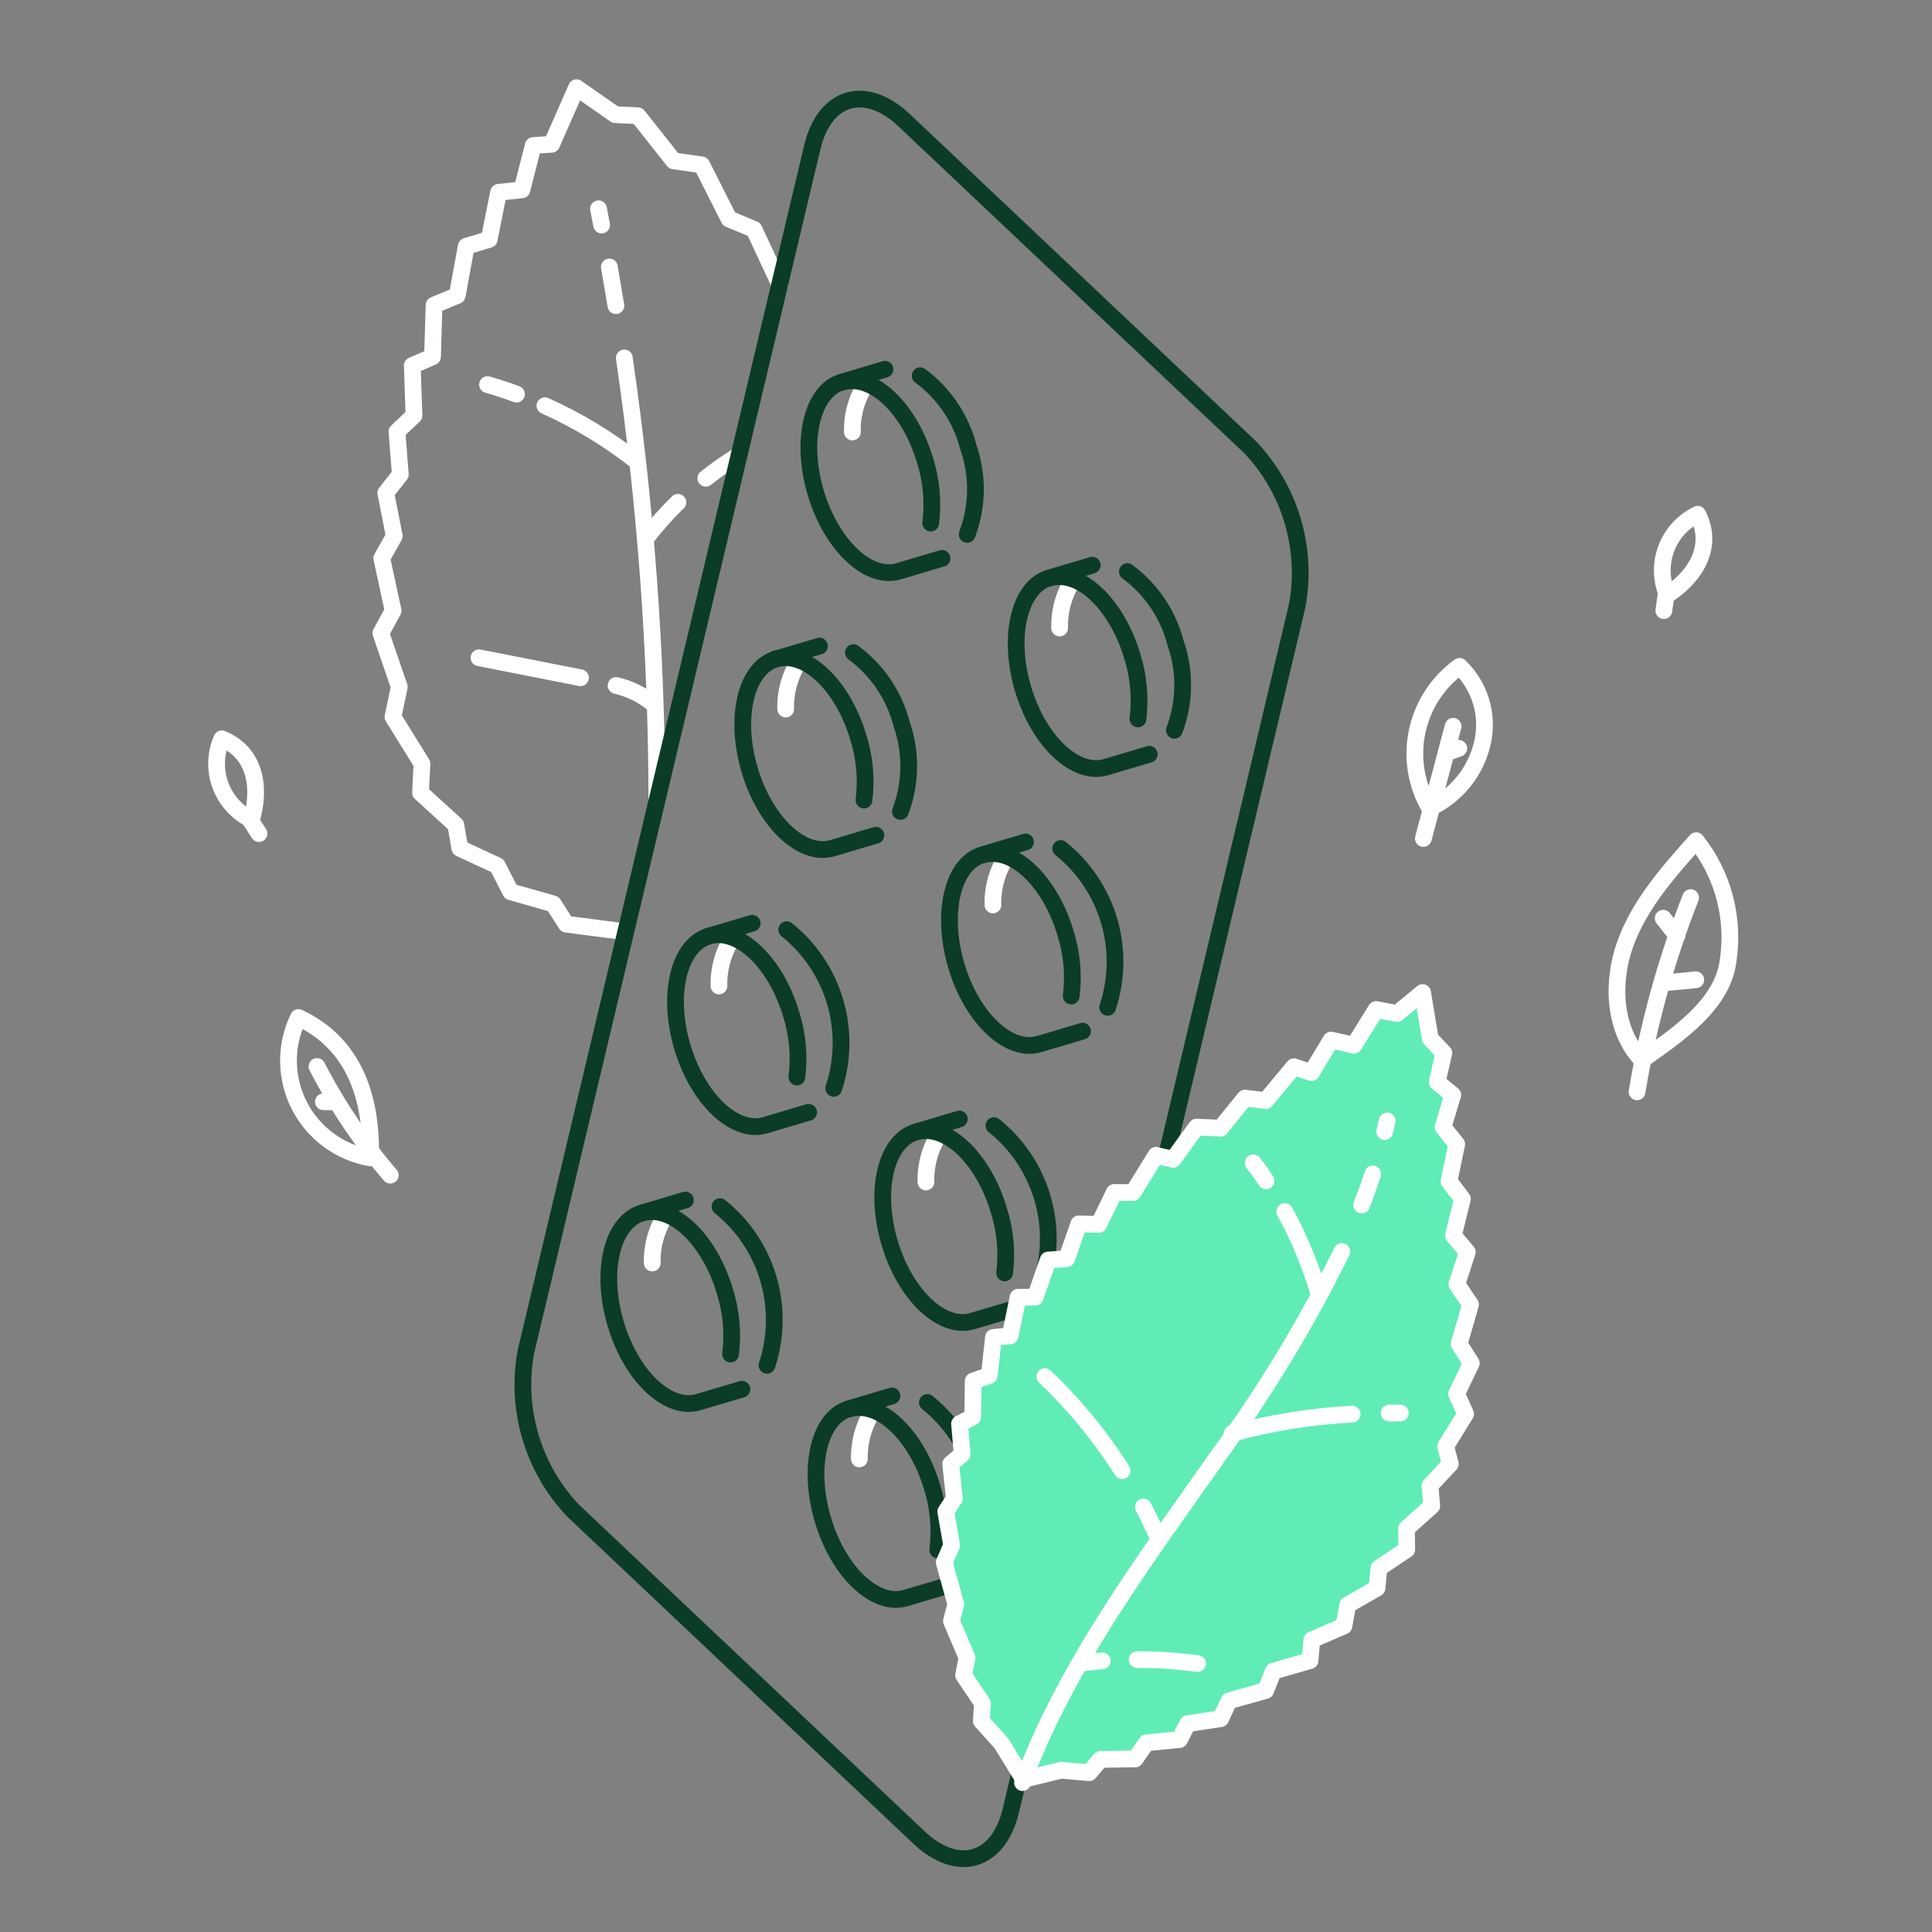<svg width="150" height="150" viewBox="0 0 150 150" fill="none" xmlns="http://www.w3.org/2000/svg">
<rect x="0" y="0" width="150" height="150" fill="#808080" stroke="none"/>
<path d="M48.42 72.33L43.96 71.75L42.96 70.18L39.65 69.24L38.61 67.21L35.7 65.86L35.39 64.05L32.65 61.55L32.76 59.29L30.51 55.66L31 53.33L29.57 49.16L30.52 47.41L29.64 43.34L30.61 41.62L29.95 38.27L31.08 36.84L30.82 33.51L32.14 32.26L32.01 28.38L33.58 27.7L33.7 23.69L35.5 22.94L36.2 19.12L37.98 18.59L38.71 14.93L40.52 14.74L41.4 11.3L42.83 11.2L44.76 6.81L47.76 8.9L49.53 8.99L52.3 12.49L54.48 12.8L56.6 17L58.54 17.81L60.54 22.09" stroke="white" stroke-width="1.3" stroke-linecap="round" stroke-linejoin="round"/>
<path d="M51 62.13C50.978 50.638 50.132 39.162 48.47 27.79" stroke="white" stroke-width="1.3" stroke-linecap="round" stroke-linejoin="round"/>
<path d="M47.82 23.73L47.31 20.73" stroke="white" stroke-width="1.3" stroke-linecap="round" stroke-linejoin="round"/>
<path d="M46.71 17.47L46.47 16.21" stroke="white" stroke-width="1.3" stroke-linecap="round" stroke-linejoin="round"/>
<path d="M37.85 29.86C38.61 30.08 39.36 30.32 40.1 30.6" stroke="white" stroke-width="1.3" stroke-linecap="round" stroke-linejoin="round"/>
<path d="M42.31 31.5C44.846 32.638 47.234 34.082 49.42 35.8" stroke="white" stroke-width="1.3" stroke-linecap="round" stroke-linejoin="round"/>
<path d="M37.19 51.07L45.07 52.62" stroke="white" stroke-width="1.3" stroke-linecap="round" stroke-linejoin="round"/>
<path d="M47.83 53.22C48.937 53.476 49.965 53.994 50.83 54.73" stroke="white" stroke-width="1.3" stroke-linecap="round" stroke-linejoin="round"/>
<path d="M50.11 41.85C50.879 40.84 51.722 39.887 52.63 39" stroke="white" stroke-width="1.3" stroke-linecap="round" stroke-linejoin="round"/>
<path d="M54.8 37.13C55.594 36.501 56.426 35.919 57.29 35.39" stroke="white" stroke-width="1.3" stroke-linecap="round" stroke-linejoin="round"/>
<path d="M71.39 142.7C74.39 145.5 77.53 144.55 78.48 140.58L100.72 47C101.118 44.81 100.993 42.556 100.357 40.423C99.722 38.289 98.592 36.336 97.06 34.72L70.16 9.3C67.16 6.5 64.02 7.45 63.07 11.42L40.82 105C40.426 107.191 40.553 109.445 41.191 111.578C41.828 113.711 42.959 115.664 44.49 117.28L71.39 142.7Z" stroke="#0B3C28" stroke-width="1.3" stroke-linecap="round" stroke-linejoin="round"/>
<path d="M51.75 94.23C50.992 95.361 50.604 96.699 50.64 98.06" stroke="white" stroke-width="1.3" stroke-linecap="round" stroke-linejoin="round"/>
<path d="M59.55 106C60.269 103.819 60.305 101.471 59.653 99.269C59.001 97.067 57.691 95.117 55.9 93.68" stroke="#0B3C28" stroke-width="1.3" stroke-linecap="round" stroke-linejoin="round"/>
<path d="M49.85 94.18C52.19 93.48 55.07 96.18 56.28 100.26C56.775 101.833 56.925 103.494 56.72 105.13" stroke="#0B3C28" stroke-width="1.3" stroke-linecap="round" stroke-linejoin="round"/>
<path d="M57.6 107.86L54.23 108.86C51.89 109.56 49.01 106.86 47.8 102.78C46.59 98.7 47.51 94.87 49.85 94.17L53.21 93.17" stroke="#0B3C28" stroke-width="1.3" stroke-linecap="round" stroke-linejoin="round"/>
<path d="M67.84 109.44C67.083 110.572 66.692 111.909 66.72 113.27" stroke="white" stroke-width="1.3" stroke-linecap="round" stroke-linejoin="round"/>
<path d="M75.64 121.22C76.363 119.039 76.401 116.689 75.751 114.485C75.1 112.281 73.791 110.329 72 108.89" stroke="#0B3C28" stroke-width="1.3" stroke-linecap="round" stroke-linejoin="round"/>
<path d="M65.94 109.39C68.28 108.69 71.16 111.39 72.37 115.47C72.864 117.043 73.014 118.704 72.81 120.34" stroke="#0B3C28" stroke-width="1.3" stroke-linecap="round" stroke-linejoin="round"/>
<path d="M73.69 123.07L70.32 124.07C67.98 124.77 65.1 122.07 63.89 117.99C62.68 113.91 63.59 110.08 65.89 109.38L69.25 108.38" stroke="#0B3C28" stroke-width="1.3" stroke-linecap="round" stroke-linejoin="round"/>
<path d="M56.93 72.72C56.172 73.851 55.784 75.189 55.82 76.55" stroke="white" stroke-width="1.3" stroke-linecap="round" stroke-linejoin="round"/>
<path d="M64.73 84.5C65.451 82.319 65.487 79.97 64.835 77.768C64.183 75.566 62.872 73.616 61.08 72.18" stroke="#0B3C28" stroke-width="1.3" stroke-linecap="round" stroke-linejoin="round"/>
<path d="M55 72.68C57.34 71.98 60.22 74.68 61.43 78.75C61.924 80.323 62.075 81.984 61.87 83.62" stroke="#0B3C28" stroke-width="1.3" stroke-linecap="round" stroke-linejoin="round"/>
<path d="M62.78 86.36L59.41 87.36C57.07 88.06 54.19 85.36 52.98 81.29C51.77 77.22 52.69 73.38 55.03 72.68L58.4 71.68" stroke="#0B3C28" stroke-width="1.3" stroke-linecap="round" stroke-linejoin="round"/>
<path d="M73 87.93C72.241 89.064 71.853 90.406 71.89 91.77" stroke="white" stroke-width="1.3" stroke-linecap="round" stroke-linejoin="round"/>
<path d="M80.82 99.72C81.541 97.538 81.578 95.187 80.926 92.983C80.274 90.779 78.963 88.828 77.17 87.39" stroke="#0B3C28" stroke-width="1.3" stroke-linecap="round" stroke-linejoin="round"/>
<path d="M71.12 87.89C73.46 87.19 76.34 89.89 77.55 93.97C78.048 95.539 78.201 97.197 78 98.83" stroke="#0B3C28" stroke-width="1.3" stroke-linecap="round" stroke-linejoin="round"/>
<path d="M78.87 101.57L75.5 102.57C73.16 103.26 70.28 100.57 69.07 96.49C67.86 92.41 68.77 88.58 71.12 87.88L74.48 86.88" stroke="#0B3C28" stroke-width="1.3" stroke-linecap="round" stroke-linejoin="round"/>
<path d="M62.11 51.22C61.352 52.351 60.964 53.689 61 55.05" stroke="white" stroke-width="1.3" stroke-linecap="round" stroke-linejoin="round"/>
<path d="M69.91 63C70.732 60.828 70.767 58.436 70.01 56.24C69.439 54.007 68.115 52.039 66.26 50.67" stroke="#0B3C28" stroke-width="1.3" stroke-linecap="round" stroke-linejoin="round"/>
<path d="M60.21 51.17C62.55 50.47 65.43 53.17 66.64 57.25C67.135 58.823 67.285 60.484 67.08 62.12" stroke="#0B3C28" stroke-width="1.3" stroke-linecap="round" stroke-linejoin="round"/>
<path d="M68 64.85L64.64 65.85C62.29 66.55 59.41 63.85 58.2 59.77C56.99 55.69 57.91 51.86 60.25 51.16L63.62 50.16" stroke="#0B3C28" stroke-width="1.3" stroke-linecap="round" stroke-linejoin="round"/>
<path d="M78.2 66.43C77.442 67.561 77.054 68.899 77.09 70.26" stroke="white" stroke-width="1.3" stroke-linecap="round" stroke-linejoin="round"/>
<path d="M86 78.21C86.722 76.028 86.759 73.677 86.106 71.473C85.454 69.269 84.143 67.318 82.35 65.88" stroke="#0B3C28" stroke-width="1.3" stroke-linecap="round" stroke-linejoin="round"/>
<path d="M76.3 66.38C78.64 65.68 81.52 68.38 82.73 72.46C83.224 74.033 83.374 75.694 83.17 77.33" stroke="#0B3C28" stroke-width="1.3" stroke-linecap="round" stroke-linejoin="round"/>
<path d="M84.05 80.06L80.68 81.06C78.34 81.76 75.46 79.06 74.25 74.98C73.04 70.9 73.96 67.07 76.25 66.37L79.62 65.37" stroke="#0B3C28" stroke-width="1.3" stroke-linecap="round" stroke-linejoin="round"/>
<path d="M67.3 29.71C66.534 30.838 66.142 32.178 66.18 33.54" stroke="white" stroke-width="1.3" stroke-linecap="round" stroke-linejoin="round"/>
<path d="M75.09 41.49C75.912 39.321 75.948 36.932 75.19 34.74C74.619 32.507 73.295 30.539 71.44 29.17" stroke="#0B3C28" stroke-width="1.3" stroke-linecap="round" stroke-linejoin="round"/>
<path d="M65.39 29.67C67.73 28.97 70.61 31.67 71.82 35.74C72.314 37.313 72.465 38.974 72.26 40.61" stroke="#0B3C28" stroke-width="1.3" stroke-linecap="round" stroke-linejoin="round"/>
<path d="M73.14 43.35L69.78 44.35C67.44 45.05 64.56 42.35 63.34 38.28C62.12 34.21 63.05 30.36 65.34 29.67L68.71 28.67" stroke="#0B3C28" stroke-width="1.3" stroke-linecap="round" stroke-linejoin="round"/>
<path d="M83.38 44.92C82.621 46.054 82.233 47.396 82.27 48.76" stroke="white" stroke-width="1.3" stroke-linecap="round" stroke-linejoin="round"/>
<path d="M91.18 56.7C92.002 54.531 92.038 52.142 91.28 49.95C90.709 47.717 89.385 45.749 87.53 44.38" stroke="#0B3C28" stroke-width="1.3" stroke-linecap="round" stroke-linejoin="round"/>
<path d="M81.48 44.88C83.82 44.18 86.7 46.88 87.91 50.95C88.404 52.523 88.554 54.184 88.35 55.82" stroke="#0B3C28" stroke-width="1.3" stroke-linecap="round" stroke-linejoin="round"/>
<path d="M89.23 58.56L85.87 59.56C83.52 60.26 80.64 57.56 79.43 53.49C78.22 49.42 79.14 45.58 81.43 44.88L84.8 43.88" stroke="#0B3C28" stroke-width="1.3" stroke-linecap="round" stroke-linejoin="round"/>
<path d="M110.45 77.06L108.47 78.69L106.84 78.38L105.12 81.15L103.34 80.75L101.82 83.28L100.46 82.82L98.27 85.45L96.65 85.26L94.76 87.59L92.89 87.51L91.08 90.01L89.75 89.7L87.97 92.59L86.51 92.58L85.31 95.06L83.76 95.02L82.82 97.72L81.38 97.83L80.38 100.71L79.04 100.72L78.43 103.71L77.13 103.84L76.81 106.79L75.56 107.22L75.52 110.02L74.5 110.54L74.7 112.9L73.81 113.66L74.1 116.34L73.43 117.36L73.89 119.98L73.31 121.3L74.21 124.56L73.87 125.86L75.08 128.71L74.81 130.06L76.28 132.25L76.19 133.62L77.75 135.35L79.47 138.15L82.38 137.44L84.57 137.63L85.44 136.6L88.14 136.56L89.01 135.31L91.58 135.06L92.21 133.82L94.77 133.44L95.42 132.05L98.27 131.25L98.86 129.75L101.71 128.93L101.85 127.32L104.34 126.24L104.64 124.6L106.91 123.3L107.06 121.75L109.22 120.3L109.2 118.68L111.16 116.92L111.02 115.35L112.6 113.66L112.24 112.29L113.79 109.78L113.09 108.22L114.23 105.84L113.29 104.34L114.17 101.28L113.11 99.71L113.92 97.21L112.84 95.92L113.54 93.08L112.5 91.71L113.1 88.83L112.04 87.51L112.79 85.01L111.58 84.01L112.1 81.75L111.04 80.63L110.45 77.06Z" fill="#60ECB5" stroke="white" stroke-width="1.3" stroke-linecap="round" stroke-linejoin="round"/>
<path d="M79.39 138.4C82.83 129.19 88.83 121.21 94.48 113.17C98.174 108.13 101.42 102.776 104.18 97.17" stroke="white" stroke-width="1.3" stroke-linecap="round" stroke-linejoin="round"/>
<path d="M105.72 93.56C106.03 92.76 106.32 91.95 106.58 91.14" stroke="white" stroke-width="1.3" stroke-linecap="round" stroke-linejoin="round"/>
<path d="M107.51 87.86C107.57 87.59 107.64 87.31 107.7 87.03" stroke="white" stroke-width="1.3" stroke-linecap="round" stroke-linejoin="round"/>
<path d="M97.3 90.28C97.65 90.74 97.98 91.21 98.3 91.68" stroke="white" stroke-width="1.3" stroke-linecap="round" stroke-linejoin="round"/>
<path d="M99.75 94.07C100.853 96.084 101.738 98.209 102.39 100.41" stroke="white" stroke-width="1.3" stroke-linecap="round" stroke-linejoin="round"/>
<path d="M81.12 106.88C83.413 109.057 85.429 111.509 87.12 114.18" stroke="white" stroke-width="1.3" stroke-linecap="round" stroke-linejoin="round"/>
<path d="M88.77 117C89.16 117.75 89.53 118.51 89.87 119.29" stroke="white" stroke-width="1.3" stroke-linecap="round" stroke-linejoin="round"/>
<path d="M95.67 111.28C98.713 110.459 101.833 109.96 104.98 109.79" stroke="white" stroke-width="1.3" stroke-linecap="round" stroke-linejoin="round"/>
<path d="M107.85 109.71H108.72" stroke="white" stroke-width="1.3" stroke-linecap="round" stroke-linejoin="round"/>
<path d="M83.93 129.12C84.48 129.05 85.03 128.99 85.58 128.95" stroke="white" stroke-width="1.3" stroke-linecap="round" stroke-linejoin="round"/>
<path d="M88.29 128.85C89.859 128.848 91.425 128.952 92.98 129.16" stroke="white" stroke-width="1.3" stroke-linecap="round" stroke-linejoin="round"/>
<path d="M127.47 82.3C125.26 79.95 125.1 76.22 126.22 73.19C127.34 70.16 129.54 67.68 131.69 65.27C132.729 66.577 133.484 68.086 133.91 69.701C134.335 71.315 134.42 73.001 134.16 74.65C133.72 78 130.24 80.36 127.47 82.3Z" stroke="white" stroke-width="1.3" stroke-linecap="round" stroke-linejoin="round"/>
<path d="M127.1 84.77C127.955 79.612 129.349 74.557 131.26 69.69" stroke="white" stroke-width="1.3" stroke-linecap="round" stroke-linejoin="round"/>
<path d="M130.2 72.65L129.13 71.29" stroke="white" stroke-width="1.3" stroke-linecap="round" stroke-linejoin="round"/>
<path d="M129.17 76.31L131.66 76.07" stroke="white" stroke-width="1.3" stroke-linecap="round" stroke-linejoin="round"/>
<path d="M129.45 46.19C128.959 45.044 128.931 43.752 129.371 42.585C129.811 41.419 130.685 40.467 131.81 39.93C133.06 42.35 131.74 44.7 129.45 46.19Z" stroke="white" stroke-width="1.3" stroke-linecap="round" stroke-linejoin="round"/>
<path d="M129.38 46L129.18 47.41" stroke="white" stroke-width="1.3" stroke-linecap="round" stroke-linejoin="round"/>
<path d="M19.53 63.64C18.409 63.094 17.542 62.136 17.111 60.965C16.681 59.794 16.72 58.503 17.22 57.36C19.75 58.38 20.29 61 19.53 63.64Z" stroke="white" stroke-width="1.3" stroke-linecap="round" stroke-linejoin="round"/>
<path d="M19.34 63.53L20.11 64.72" stroke="white" stroke-width="1.3" stroke-linecap="round" stroke-linejoin="round"/>
<path d="M111 62.74C109.946 60.947 109.599 58.825 110.028 56.791C110.457 54.755 111.631 52.954 113.32 51.74C114.086 52.472 114.654 53.386 114.971 54.397C115.287 55.407 115.342 56.482 115.13 57.52C114.898 58.653 114.403 59.715 113.686 60.621C112.969 61.528 112.049 62.254 111 62.74Z" stroke="white" stroke-width="1.3" stroke-linecap="round" stroke-linejoin="round"/>
<path d="M110.51 65.1L112.82 56.39" stroke="white" stroke-width="1.3" stroke-linecap="round" stroke-linejoin="round"/>
<path d="M112.51 58.37L113.26 58.1" stroke="white" stroke-width="1.3" stroke-linecap="round" stroke-linejoin="round"/>
<path d="M28.77 89.9C27.598 89.7 26.489 89.23 25.53 88.527C24.571 87.824 23.789 86.907 23.245 85.85C22.702 84.792 22.413 83.623 22.399 82.434C22.386 81.245 22.65 80.069 23.17 79C27.47 81 28.89 85.17 28.77 89.9Z" stroke="white" stroke-width="1.3" stroke-linecap="round" stroke-linejoin="round"/>
<path d="M24.61 82.8C26.172 85.826 28.081 88.658 30.3 91.24" stroke="white" stroke-width="1.3" stroke-linecap="round" stroke-linejoin="round"/>
<path d="M26 85.54H25.11" stroke="white" stroke-width="1.3" stroke-linecap="round" stroke-linejoin="round"/>
</svg>
